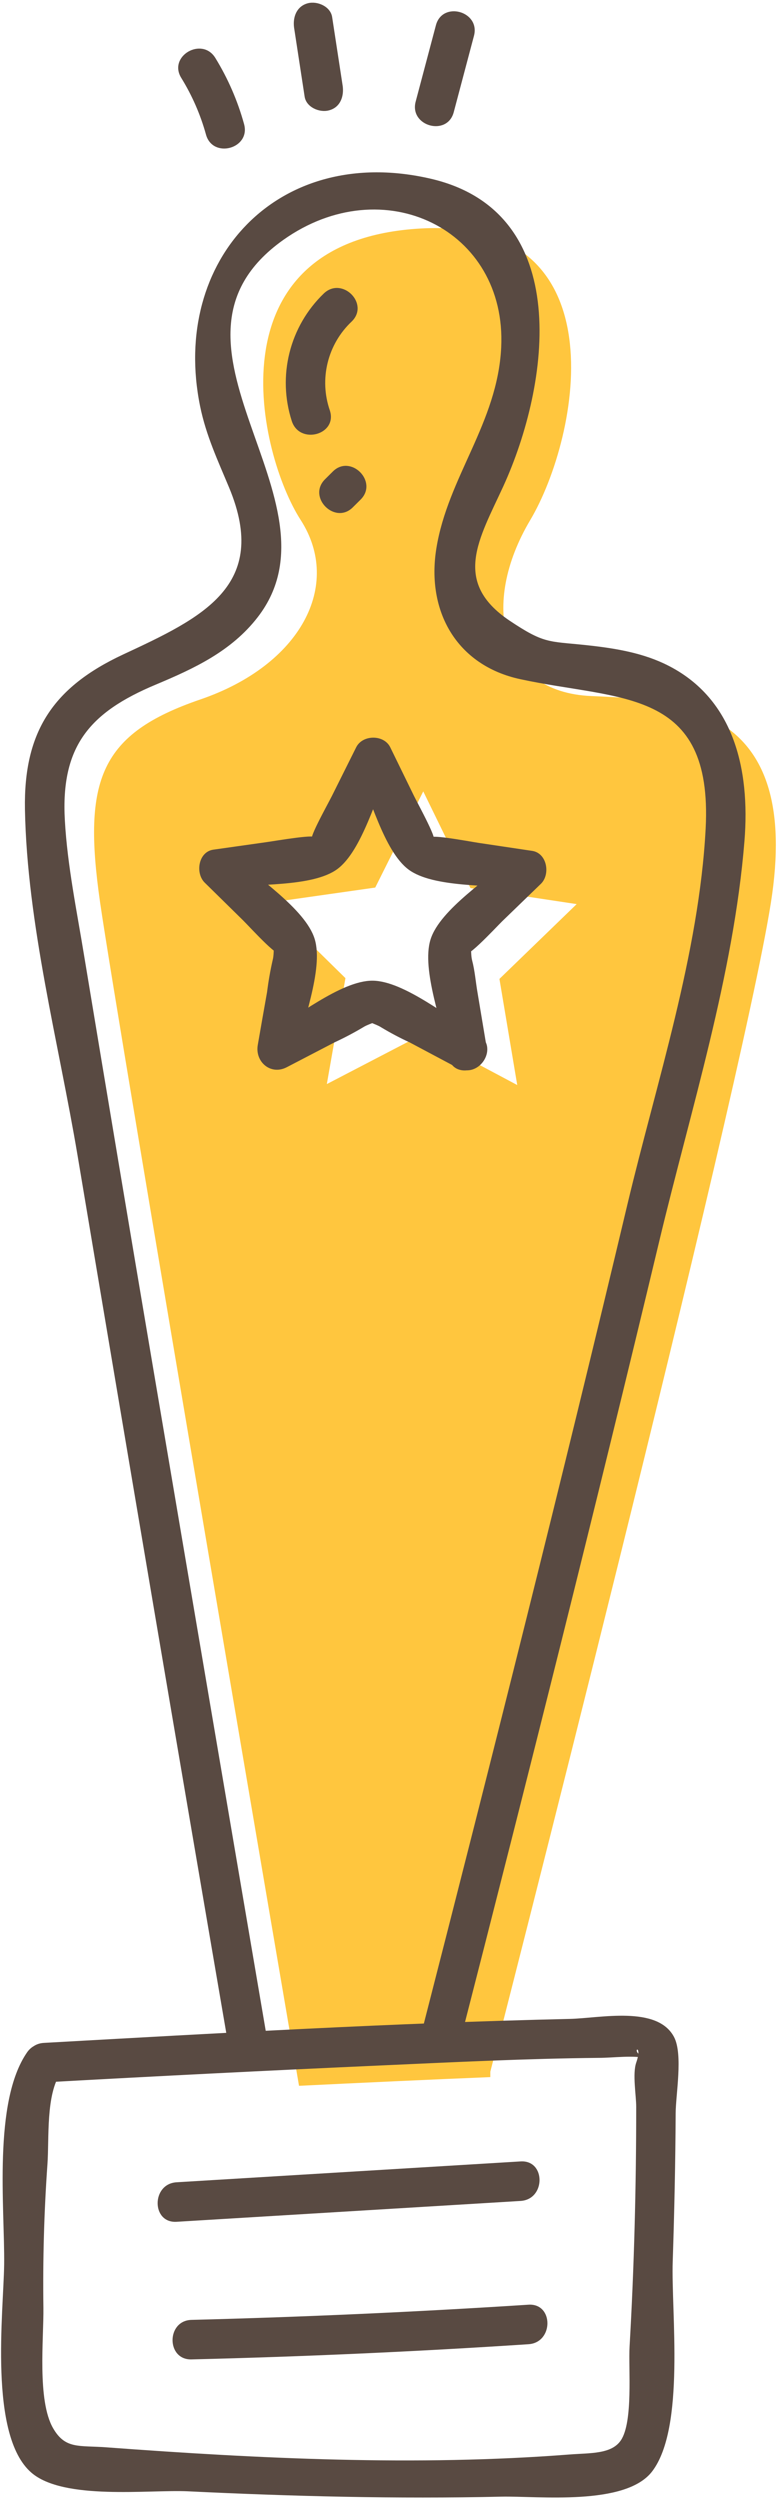<?xml version="1.0" encoding="UTF-8"?> <svg xmlns="http://www.w3.org/2000/svg" width="154" height="494" viewBox="0 0 154 494" fill="none"> <path d="M116.882 137.531C135.032 138.301 158.482 139.841 152.392 178.411C146.302 216.981 96.932 409.351 96.932 409.351V410.411C84.642 410.911 71.272 411.541 59.112 412.131C59.112 412.131 23.262 202.481 19.782 178.271C16.302 154.061 19.782 144.991 39.612 138.201C59.442 131.411 67.742 115.631 59.432 102.731C51.122 89.831 41.332 48.191 82.182 45.211C123.032 42.231 114.662 86.211 104.812 102.781C94.962 119.351 98.732 136.751 116.882 137.531ZM98.732 193.421L114.002 178.641L93.002 175.471L83.672 156.371L74.182 175.371L53.122 178.371L68.292 193.271L64.612 214.201L83.472 204.391L102.252 214.391L98.732 193.421Z" fill="#FFC63E"></path> <path d="M64.001 58.001C60.694 61.186 58.348 65.236 57.231 69.69C56.114 74.143 56.27 78.821 57.681 83.191C59.221 87.951 66.762 85.911 65.212 81.111C64.159 78.077 64.006 74.803 64.771 71.684C65.535 68.565 67.185 65.734 69.522 63.531C73.132 60.021 67.612 54.531 64.001 58.001Z" fill="#594A42"></path> <path d="M65.771 93.192L64.251 94.702C60.691 98.252 66.251 103.782 69.771 100.222L71.29 98.712C74.85 95.162 69.291 89.632 65.771 93.192Z" fill="#594A42"></path> <path d="M34.912 439.001L102.912 434.881C107.912 434.581 107.912 426.761 102.912 427.071L34.912 431.191C29.912 431.491 29.912 439.301 34.912 439.001Z" fill="#594A42"></path> <path d="M37.861 466.191C60.081 465.651 82.285 464.651 104.471 463.191C109.471 462.871 109.471 455.061 104.471 455.381C82.291 456.814 60.088 457.814 37.861 458.381C32.861 458.511 32.861 466.321 37.861 466.191Z" fill="#594A42"></path> <path d="M5.331 405.551C-1.419 415.371 0.951 436.291 0.821 447.421C0.701 456.831 -2.289 481.181 6.181 488.551C12.541 494.091 29.451 491.901 37.101 492.251C57.751 493.251 78.481 493.781 99.101 493.311C106.391 493.151 123.661 495.211 128.931 488.311C135.521 479.651 132.651 456.831 132.991 446.811C133.311 437.071 133.521 427.331 133.571 417.581C133.571 413.981 135.061 405.931 133.251 402.491C129.951 396.221 118.641 398.771 112.681 398.911C77.991 399.701 43.301 401.721 8.681 403.651C3.681 403.931 3.681 411.741 8.681 411.461C30.934 410.221 53.195 409.101 75.461 408.101C89.721 407.461 104.011 406.751 118.281 406.611C121.411 406.611 125.191 406.011 128.281 406.751C123.701 405.651 127.361 402.981 125.771 407.561C125.011 409.771 125.771 414.031 125.771 416.271C125.771 432.061 125.371 447.881 124.461 463.651C124.211 467.921 125.201 478.551 122.731 482.191C120.871 484.941 116.671 484.661 112.551 484.981C82.381 487.321 51.141 485.801 21.001 483.561C15.581 483.161 12.911 483.961 10.501 479.791C7.321 474.281 8.661 462.091 8.581 455.971C8.451 446.511 8.711 437.031 9.381 427.601C9.741 422.491 9.031 413.891 12.031 409.521C14.921 405.341 8.161 401.431 5.331 405.551Z" fill="#594A42"></path> <path d="M53.061 404.361C45.415 359.561 37.798 314.751 30.212 269.931C25.651 242.991 21.138 216.037 16.671 189.071C15.221 180.151 13.321 171.071 12.821 162.071C11.991 147.411 17.761 140.721 30.821 135.261C38.421 132.071 45.751 128.671 50.952 121.941C68.862 98.761 27.281 67.831 56.011 47.401C75.751 33.401 100.221 45.291 99.082 68.661C98.351 83.571 88.531 94.271 86.261 108.371C84.261 120.831 90.311 131.481 102.821 134.191C122.621 138.481 140.941 135.811 139.501 163.691C138.211 188.411 129.751 213.961 124.051 237.901C111.051 292.591 97.311 347.131 83.341 401.591C82.091 406.471 89.621 408.541 90.871 403.671C104.411 350.911 117.691 298.081 130.361 245.111C136.501 219.441 145.041 192.621 147.171 166.181C148.321 151.921 145.071 137.521 131.171 131.061C126.271 128.791 120.841 127.991 115.521 127.431C108.371 126.691 107.521 127.171 100.721 122.621C89.311 114.941 94.721 106.481 99.501 96.081C108.681 76.001 113.561 42.001 85.272 35.341C55.022 28.251 33.651 51.341 39.561 80.281C40.741 86.061 43.051 90.971 45.291 96.341C53.381 115.771 39.951 122.051 24.291 129.341C10.511 135.791 4.651 144.551 4.931 159.931C5.351 182.581 11.611 206.131 15.341 228.361C25.282 287.694 35.345 347.027 45.532 406.361C46.382 411.301 53.911 409.211 53.061 404.281V404.361Z" fill="#594A42"></path> <path d="M94.391 204.281C88.921 201.371 79.911 193.791 73.631 193.771C67.351 193.751 58.291 201.271 52.791 204.131L58.531 208.541C59.601 202.441 64.041 191.541 62.211 185.541C60.381 179.541 50.441 173.221 46.001 168.881C45.431 171.061 44.851 173.231 44.281 175.411C50.281 174.561 61.741 175.351 66.671 171.731C71.601 168.111 74.451 157.051 77.161 151.601H70.421C73.091 157.071 75.851 168.151 80.761 171.811C85.671 175.471 97.121 174.751 103.131 175.651L101.401 169.121C96.961 173.421 86.981 179.631 85.111 185.631C83.241 191.631 87.601 202.631 88.621 208.691C89.451 213.631 96.981 211.531 96.151 206.611C95.571 203.111 94.987 199.614 94.401 196.121C94.051 194.121 93.871 191.791 93.341 189.791C92.861 188.021 93.531 184.461 92.271 187.581C90.901 190.981 98.091 183.191 99.271 182.041L106.921 174.641C108.851 172.781 108.171 168.561 105.191 168.121L94.671 166.551C92.581 166.231 83.731 164.551 85.411 165.761C87.091 166.971 82.651 158.911 81.821 157.221L77.151 147.661C75.901 145.101 71.671 145.131 70.411 147.661L65.661 157.181C64.661 159.181 60.361 166.811 62.001 165.681C63.641 164.551 54.451 166.151 52.721 166.391L42.191 167.881C39.191 168.301 38.571 172.541 40.471 174.401L48.061 181.861C49.531 183.311 56.291 190.791 55.001 187.461C53.711 184.131 54.391 187.951 53.911 189.671C53.435 191.757 53.064 193.867 52.801 195.991C52.181 199.477 51.567 202.967 50.961 206.461C50.371 209.821 53.521 212.521 56.691 210.871L66.131 205.961C68.078 205.059 69.977 204.058 71.821 202.961C73.021 202.151 77.271 201.181 73.591 201.151C69.911 201.121 74.201 202.201 75.341 202.981C77.174 204.085 79.067 205.086 81.011 205.981L90.411 210.981C94.881 213.371 98.831 206.641 94.391 204.281Z" fill="#594A42"></path> <path d="M35.831 15.391C37.983 18.875 39.629 22.645 40.721 26.591C42.051 31.431 49.591 29.381 48.251 24.521C46.983 19.919 45.071 15.518 42.571 11.451C39.941 7.171 33.181 11.091 35.831 15.391Z" fill="#594A42"></path> <path d="M58.132 5.442C58.832 9.988 59.528 14.538 60.222 19.091C60.542 21.192 63.152 22.311 65.022 21.811C67.262 21.232 68.022 19.091 67.752 17.012C67.052 12.465 66.355 7.918 65.662 3.372C65.342 1.272 62.732 0.152 60.862 0.642C58.632 1.232 57.862 3.372 58.132 5.442Z" fill="#594A42"></path> <path d="M86.171 5.002L82.171 20.081C80.891 24.942 88.421 27.021 89.701 22.162L93.701 7.072C94.981 2.212 87.451 0.132 86.171 5.002Z" fill="#594A42"></path> </svg> 